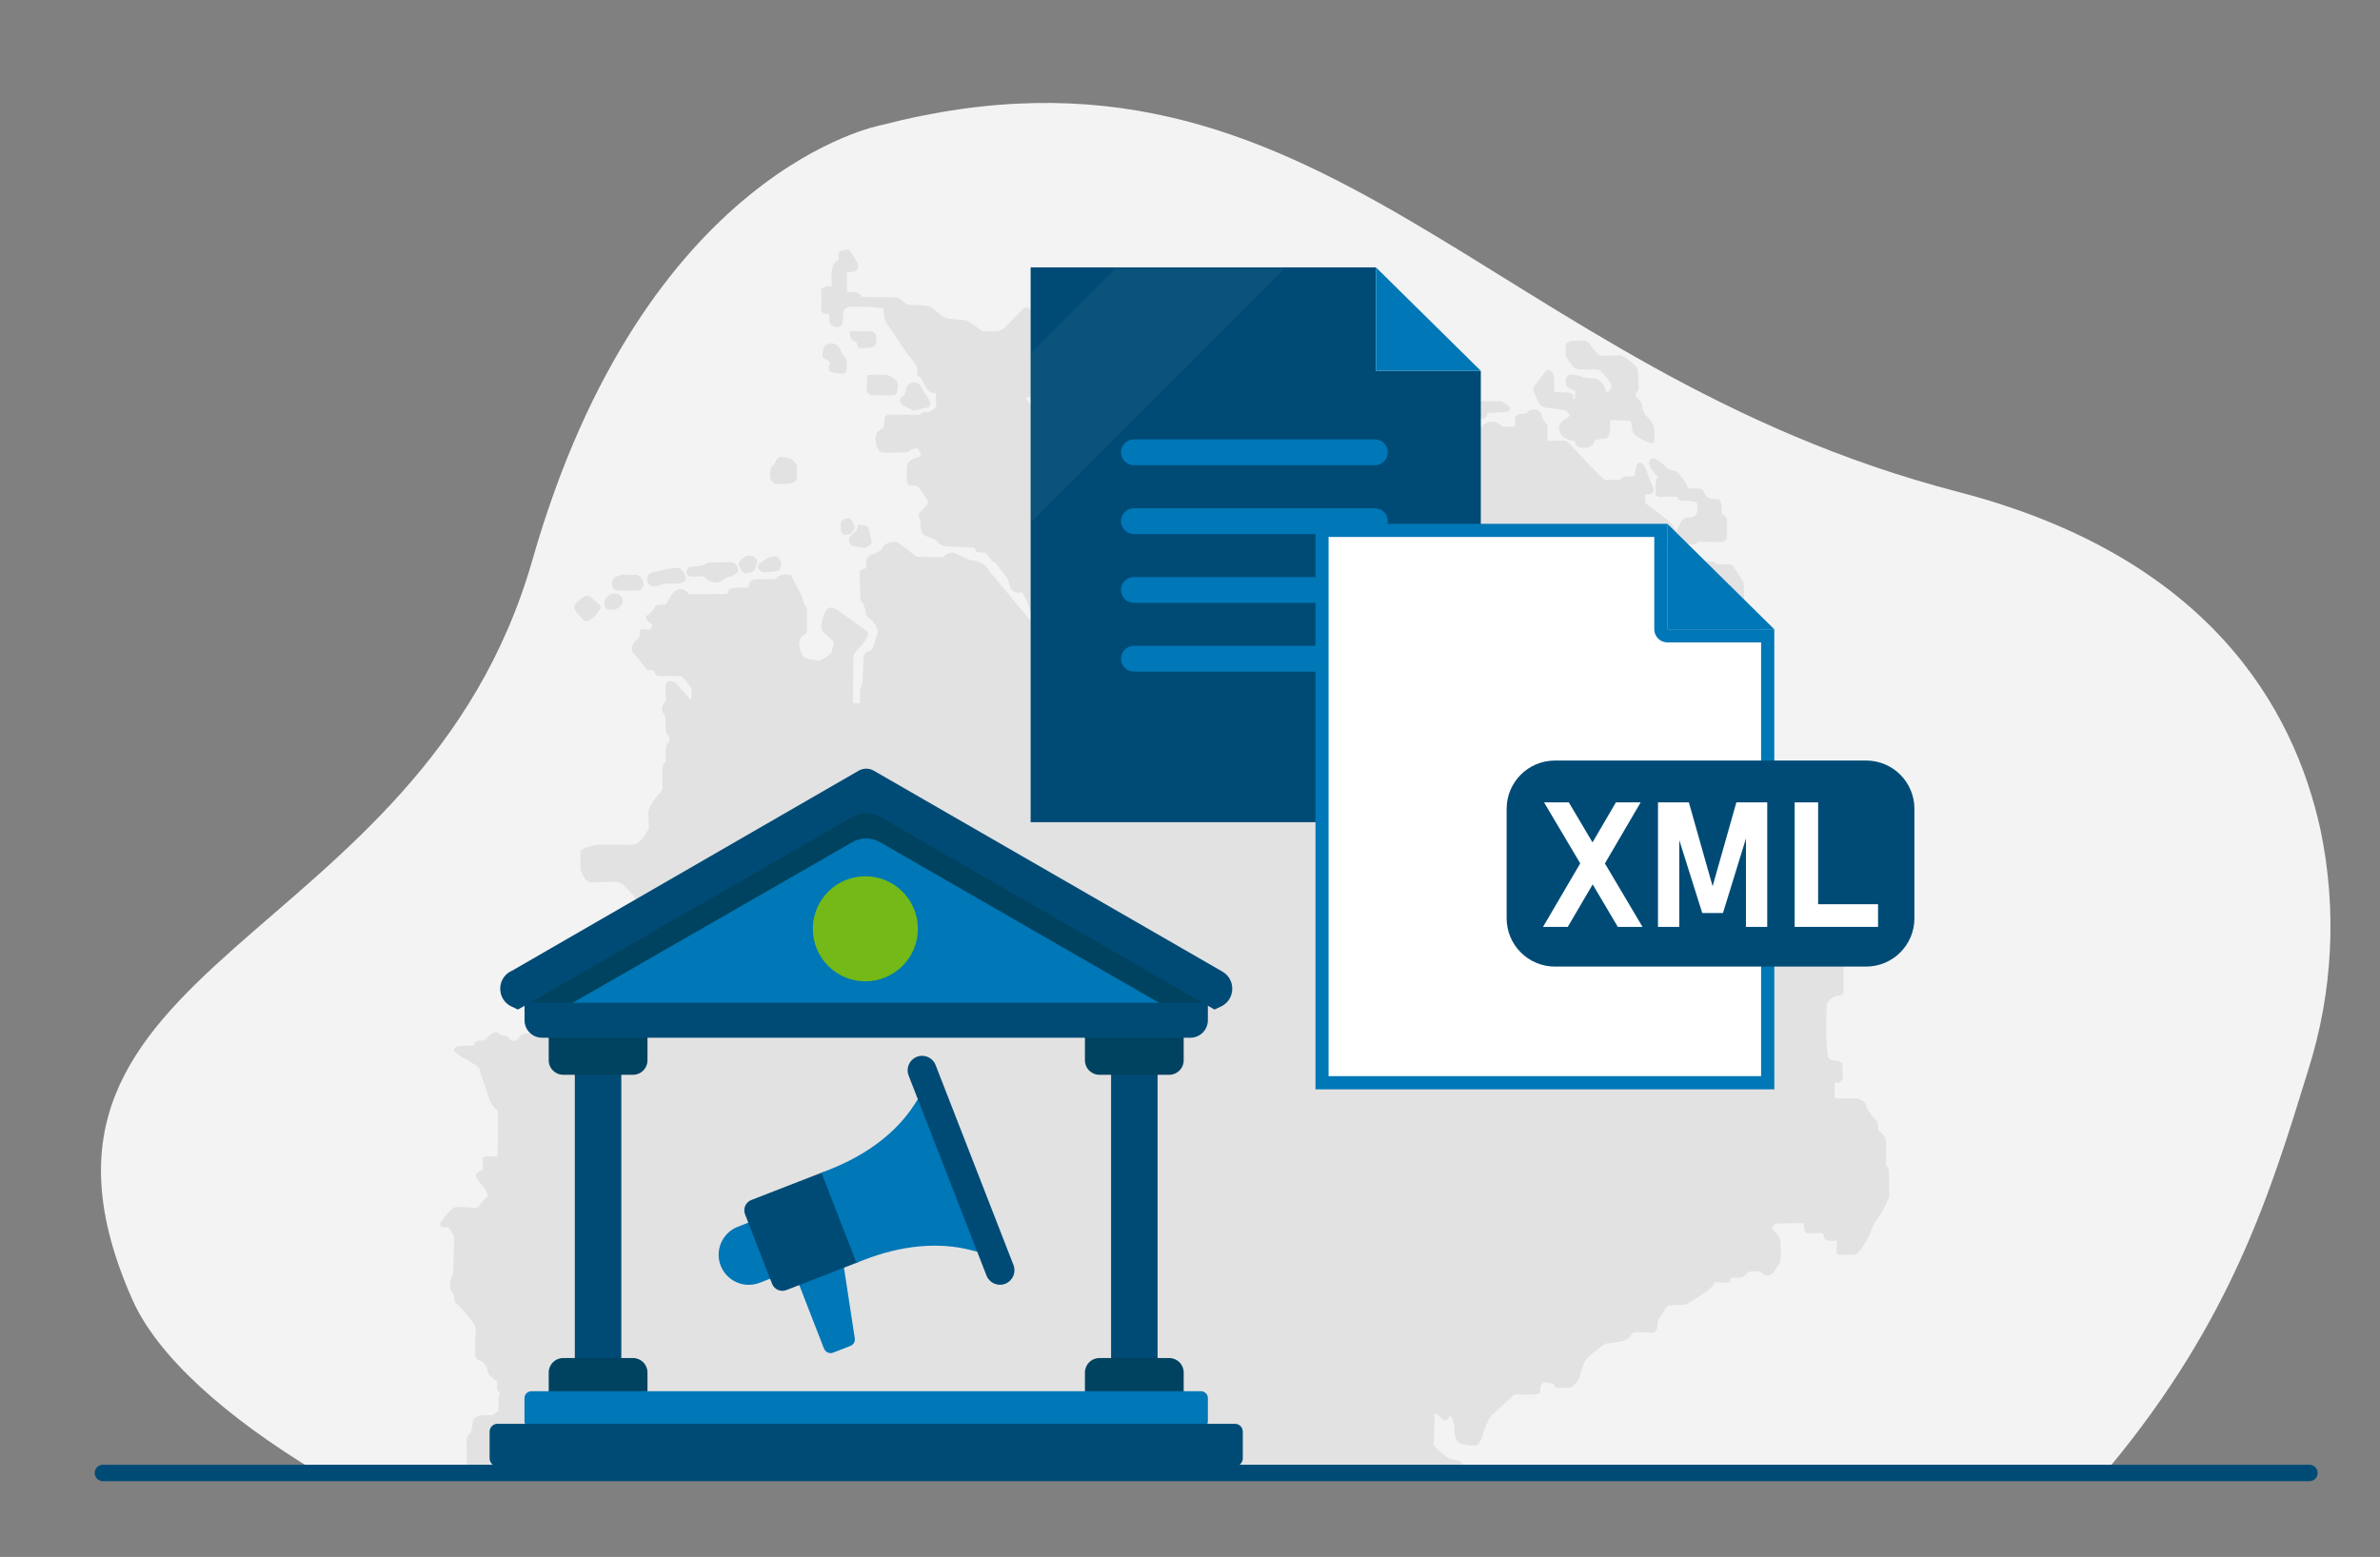 <?xml version="1.0" encoding="UTF-8"?> <svg xmlns="http://www.w3.org/2000/svg" width="434" height="284" viewBox="0 0 434 284" fill="none"><rect x="0" y="0" width="434" height="284" fill="#808080" stroke="none"/><path d="M420.93 195.12C425.4 181.02 426.18 166 423.18 151.51C418.3 128.91 402.55 101.54 357.1 89.73C271.07 67.38 241.2 1.99 160.71 22.82C160.71 22.82 117.53 30.67 97.09 102.13C76.65 173.6 -3.45 174.82 24.13 237.04C28.63 247.21 40.78 258.31 58.2 268.78L384.63 267.69C407.13 240.57 414.15 217.11 420.94 195.11L420.93 195.12Z" fill="#F3F3F3"></path><mask id="mask0_246_12073" style="mask-type:luminance" maskUnits="userSpaceOnUse" x="18" y="18" width="407" height="251"><path d="M420.93 195.12C425.4 181.02 426.18 166 423.18 151.51C418.3 128.91 402.55 101.54 357.1 89.73C271.07 67.38 241.2 1.99 160.71 22.82C160.71 22.82 117.53 30.67 97.09 102.13C76.65 173.6 -3.45 174.82 24.13 237.04C28.63 247.21 40.78 258.31 58.2 268.78L384.63 267.69C407.13 240.57 414.15 217.11 420.94 195.11L420.93 195.12Z" fill="white"></path></mask><g mask="url(#mask0_246_12073)"><path d="M160.1 72.09C160.58 72.1 161.16 72.12 161.68 72.12C163.07 72.12 163.37 72.02 163.52 71.74C163.52 71.72 164.05 69.84 163.41 69.35C162.4 68.57 161.84 68.4 161.78 68.38H161.67C161.37 68.37 161.07 68.36 160.76 68.35C160.45 68.35 160.13 68.33 159.81 68.33C159.29 68.33 158.87 68.35 158.48 68.4L158.11 68.44V68.81C158.14 69.07 158.11 69.4 158.08 69.74C158.01 70.59 157.95 71.38 158.35 71.81C158.54 72.01 158.79 72.1 159.11 72.07C159.22 72.06 159.63 72.07 160.1 72.08V72.09Z" fill="#E2E2E2"></path><path d="M153.36 64.04C153.2 63.67 153.01 63.25 152.64 62.96C152.38 62.76 152.02 62.64 151.63 62.64C150.97 62.64 150.43 62.96 150.23 63.48C150.08 63.87 149.65 65.17 150.45 65.49C151.08 65.74 151.32 65.95 151.3 66.24C151.3 66.37 151.24 66.5 151.2 66.64C151.11 66.91 150.99 67.25 151.19 67.56C151.39 67.88 151.81 67.97 152.15 68.02L152.59 68.08C152.92 68.13 153.2 68.17 153.43 68.17C153.62 68.17 153.9 68.15 154.12 67.96C154.31 67.8 154.4 67.56 154.4 67.23C154.4 67.09 154.4 66.96 154.42 66.83C154.46 66.24 154.51 65.57 153.74 64.76C153.58 64.59 153.46 64.33 153.35 64.06L153.36 64.04Z" fill="#E2E2E2"></path><path d="M158.66 60.42H154.96V60.82C154.96 61.29 155.2 62.19 156.11 62.35C156.22 62.5 156.38 62.94 156.4 63.04C156.4 63.5 156.92 63.5 157.2 63.5C157.48 63.5 157.91 63.48 158.45 63.44C159.07 63.4 159.81 63.16 159.8 62.24L159.4 62.22L159.8 62.15C159.82 61.86 159.87 61.18 159.47 60.75C159.33 60.6 159.07 60.42 158.65 60.42H158.66Z" fill="#E2E2E2"></path><path d="M344.05 212.76C344.05 212.76 343.95 212.61 343.9 212.5V208.11C343.9 207.06 342.61 206.29 342.6 206.29C342.57 206.27 342.54 206.26 342.52 206.25C342.52 206.15 342.51 205.98 342.51 205.71C342.51 204.45 341.87 204.05 341.66 203.93C341.46 203.74 340.45 202.32 340.33 201.71C340.14 200.74 338.81 200.39 338.66 200.35H338.61L338.56 200.34C338.56 200.34 336.99 200.36 335.8 200.36C334.91 200.36 334.67 200.35 334.65 200.36C334.59 200.3 334.53 200.02 334.54 199.78C334.52 199.02 334.51 197.94 334.51 197.51C334.64 197.49 334.88 197.46 335.22 197.46C335.73 197.46 335.99 196.91 336.07 196.39V196.35V196.31C336.07 196.29 335.97 194.82 335.97 194.31C335.97 193.54 334.88 193.44 334.08 193.36C333.94 193.35 333.83 193.34 333.8 193.34C333.71 193.29 333.49 193.01 333.31 192.73L333.02 189.69C333.02 189.64 333.02 184.62 333.09 183.47C333.15 182.51 334.45 181.65 334.94 181.65C335.71 181.65 336 181.41 336.09 181.31L336.19 181.2V176.53C336.19 176.36 336.12 175.79 335.28 175.79C335.19 175.79 335.1 175.79 335.03 175.8H334.98C334.92 175.79 334.79 175.68 334.77 175.68C334.77 175.16 334.2 175.15 333.41 175.14C333.27 175.14 333.08 175.14 332.96 175.13C332.95 175.06 332.94 174.93 332.95 174.66C332.95 174.31 332.38 173.93 332.12 173.8C332.08 173.71 332.03 173.47 332 172.84C332 172.7 332.02 172.66 332.02 172.66C332.03 172.65 332.1 172.63 332.13 172.62C332.25 172.59 333.17 172.1 333.17 171.66V169.64C333.17 169.12 332.61 169.1 331.12 169.06C330.94 169.06 330.8 169.06 330.77 169.06C330.73 169.05 330.5 168.93 329.65 168.07C329.6 168.02 329.55 167.98 329.49 167.93V164.4L329.47 164.27C329.09 163.16 329.01 163.08 328.96 163.02C328.92 162.98 328.86 162.88 328.82 162.81V156.05C328.82 155.97 328.81 155.35 328.44 155.16C328.44 155.16 328.44 155.16 328.44 155.15C328.38 154.76 328.32 154.28 328.32 154.18C328.32 153.88 327.95 153.22 327.62 153.14C327.55 153.12 327.48 153.12 327.37 153.12C327.18 153.12 326.82 153.12 326.48 152.98C326.3 152.91 326.23 152.84 326.2 152.81C326.15 152.09 326.08 150.99 326.08 150.82C326.08 150.48 325.84 150.07 325.8 149.99L325.69 149.8H325.47C324.85 149.78 324.11 149.74 323.88 149.72C323.82 149.56 323.74 149.24 323.72 149.12C323.7 149.04 323.68 148.97 323.67 148.93C323.61 148.72 323.53 148.42 321.07 148.42C320.87 148.42 320.76 148.42 320.69 148.43C320.65 148.4 320.58 148.34 320.56 148.32C320.56 148.32 320.32 147.86 320.22 147.64C320.12 147.41 320.02 147.19 317.42 147.18C317.42 147.14 317.41 147.11 317.4 147.08C317.4 144.5 317.35 144.39 317.32 144.31C317.2 144 316.89 144 316.23 144C315.92 144 315.49 144 315.3 143.95C315.09 143.89 314.97 143.75 314.86 143.62C314.82 143.57 314.77 143.51 314.72 143.47C314.72 143.44 314.72 143.38 314.72 143.32C314.68 142.53 314.62 141.31 314.62 141.17C314.62 140.81 314.26 140.56 313.98 140.35C313.97 140.35 313.95 140.33 313.94 140.32C313.88 139.89 313.91 138.35 313.98 137.93C314.14 137.79 314.32 137.59 314.37 137.52L314.45 137.42V137.29C314.51 136.69 314.59 135.64 314.56 135.47C314.56 135.47 314.56 135.47 314.56 135.46H314.78C315.05 135.46 315.2 135.35 315.29 135.25C315.5 135.02 315.46 134.71 315.43 134.44C315.42 134.35 315.41 134.25 315.41 134.16C315.41 134 315.56 133.7 315.7 133.46H317.35C317.4 133.46 318.62 133.33 319.18 133.23C319.3 133.21 319.47 133.14 319.61 132.94C320.02 132.34 319.93 130.7 319.89 130.24C319.91 130.22 319.94 130.18 319.96 130.16C321.08 129.63 321.29 128.08 321.33 127.71C321.34 127.7 321.35 127.69 321.37 127.67C321.46 127.57 321.61 127.4 321.82 127.11C322.32 126.39 322.04 124.26 321.87 123.95L321.73 123.71H321.62C321.62 123.71 321.57 123.64 321.55 123.6C321.5 123.3 321.35 122.33 321.16 121.9C321.04 121.63 321.11 121.33 321.14 121.29C321.44 121.13 321.53 120.84 321.34 118.47C321.34 118.4 321.33 118.34 321.33 118.29C321.37 118.25 321.43 118.19 321.44 118.18C321.91 117.96 322.16 117.5 322.12 116.9C322.08 116.28 321.7 115.45 321.33 115.34C321.02 115.13 319.35 113.08 318.72 112.3C318.43 111.95 318.23 111.7 318.22 111.7C318.18 111.64 318.11 111.38 318.08 111.22C318.01 106.42 317.97 106.34 317.92 106.23C317.91 106.21 316.1 103.26 315.9 103.1C315.78 103 315.69 102.93 313.08 102.92C312.93 102.79 312.69 102.58 312.57 102.5C312.46 102.43 312.4 102.39 311.29 102.39C310.39 102.39 309.18 102.42 308.71 102.43C308.07 101.66 307.15 100.54 307.07 100.42C306.92 100.21 306.67 100.18 305.95 100.18C305.73 100.18 305.48 100.18 305.24 100.18C305.01 100.18 304.78 100.18 304.59 100.18C304.35 100.18 304.23 100.18 304.17 100.17C304.03 99.99 303.8 99.42 303.79 99.26C303.79 99.22 303.79 99.14 303.79 99.05C303.76 98.53 303.77 98.25 303.79 98.1C303.86 98.12 303.93 98.14 303.97 98.16L304.14 98.49C304.45 99.06 305.32 99.25 305.55 99.28C305.55 99.28 306.11 99.28 306.79 99.28C309.08 99.28 309.38 99.28 309.47 98.99C309.53 98.95 309.62 98.89 309.71 98.84C309.98 98.84 310.72 98.84 311.51 98.84C313.11 98.84 313.63 98.85 313.87 98.86C314.56 98.86 314.84 98.32 314.9 97.96V94.75C314.9 94.39 314.49 93.93 314.01 93.84C313.99 93.43 313.95 92.62 313.92 92.37C313.86 91.76 313.68 91.03 313.17 91.03C312.66 91.03 311.54 90.9 311.33 90.72C311.09 90.52 310.83 90 310.69 89.72C310.63 89.59 310.57 89.49 310.54 89.43C310.42 89.25 310.32 89.09 308.29 89.09C308.11 89.09 307.95 89.09 307.85 89.09C307.79 89 307.69 88.79 307.57 88.41C307.42 87.92 305.87 85.89 305.36 85.85C305.26 85.85 304.76 85.74 304.31 85.63C303.77 85.11 302.34 83.79 301.67 83.64C301.37 83.57 301.1 83.65 300.92 83.86C300.75 84.06 300.67 84.35 300.71 84.68C300.76 85.12 301.04 85.45 301.28 85.73C301.34 85.81 301.41 85.88 301.51 86.02C301.76 86.35 302.01 86.7 302.33 86.99C302.37 87.03 302.39 87.05 302.39 87.05C302.37 87.11 302.23 87.23 302.18 87.26C302.12 87.31 302.07 87.35 302.05 87.38C301.92 87.53 301.91 87.64 301.9 89.12C301.9 89.5 301.9 89.83 301.89 89.93C301.87 90.1 301.92 90.26 302.03 90.39C302.19 90.57 302.46 90.66 302.88 90.66C303.11 90.66 303.34 90.63 303.52 90.61C304.18 90.54 304.99 90.54 305.68 90.6H305.77C305.77 90.6 305.81 90.68 305.83 90.71C305.95 90.93 306.15 91.31 306.55 91.31H306.67C307.06 91.31 308.09 91.38 309.14 91.54C309.21 91.55 309.4 91.58 309.51 91.95C309.72 92.67 309.4 93.8 309.2 93.97C308.79 94.32 307.96 94.41 307.4 94.47C306.81 94.53 306.49 95.23 306.14 95.96C305.97 96.32 305.79 96.72 305.63 96.88C305.61 96.9 305.6 96.91 305.59 96.92C305.57 96.88 305.55 96.82 305.55 96.8C305.55 96.35 304.57 95.25 304.44 95.13C304.3 95.01 303.88 94.68 303.21 94.17C302.6 93.7 301.91 93.18 301.64 92.95C301.21 92.58 300.39 92.05 300.04 91.82C299.98 91.19 299.94 90.5 299.94 90.2C300.07 90.18 300.42 90.2 300.54 90.2C301.15 90.16 301.39 89.89 301.49 89.67C301.71 89.18 301.34 88.6 301.19 88.4L300.18 85.72C299.67 84.5 299.34 84.43 299.21 84.41H299.1C298.52 84.4 298.26 85.25 298.26 85.58C298.26 85.7 298.18 86.29 298.09 86.89C297.53 86.9 296.46 86.93 296.31 86.93C296.22 86.93 295.96 86.93 295.47 87.49C295.11 87.5 294.26 87.54 293.54 87.54C292.82 87.54 292.63 87.51 292.63 87.51C292.17 87.26 288.85 83.8 285.94 80.65C285.65 80.21 284.62 80.36 283.53 80.4C282.98 80.42 282.4 80.44 282.21 80.43C282.16 80.1 282.18 79.3 282.19 78.84C282.22 77.82 282.21 77.6 282.08 77.42C282.06 77.39 282.02 77.34 281.97 77.29C281.74 77.01 281.25 76.43 281.1 75.73C281.02 75.34 280.72 74.69 279.72 74.69C279.51 74.69 279.32 74.72 279.13 74.75C278.74 74.81 278.51 75.16 278.4 75.44C276.73 75.44 276.53 75.77 276.43 75.93C276.26 76.2 276.28 76.61 276.3 77.09C276.31 77.3 276.33 77.64 276.31 77.79C276.12 77.81 275.73 77.84 275.13 77.84C274.53 77.84 274.06 77.81 273.86 77.79C273.58 77.36 273.01 76.92 271.83 76.92C271.75 76.92 271.67 76.92 271.59 76.92C271.11 76.94 270.59 77.43 270 78.02C269.93 78.09 269.87 78.15 269.82 78.2C269.76 78.2 269.69 78.2 269.61 78.19C269.37 78.18 269.04 78.16 268.75 78.16C268.16 78.16 267.87 78.22 267.7 78.39L267.62 78.48C266.3 79.82 265.9 79.97 265.81 79.98C265.59 79.98 265.08 79.25 264.98 79.01C264.98 78.92 265.08 78.56 265.28 78.15C265.4 77.89 265.37 77.57 265.17 77.27C265.17 77.27 264.82 76.73 264.46 76.73C264.12 76.73 263.18 77.45 263.02 78.54C262.91 79.23 263.65 80.28 264.77 81.8C265.16 82.33 265.69 83.05 265.74 83.19C265.69 83.32 265.14 83.54 264.65 83.54C264.58 83.54 264.53 83.54 264.53 83.54C264.39 83.43 264.15 82.87 263.98 82.5C263.77 82.03 263.54 81.5 263.26 81.08C263.15 80.92 262.83 80.43 262.33 80.43C262.01 80.43 261.77 80.63 261.6 80.77C261.55 80.81 261.48 80.87 261.45 80.89C261.16 81.01 259.83 82.48 257.5 85.25L257.41 85.35V85.49C257.41 85.61 257.31 88.02 257.28 88.82C257.06 88.84 256.51 88.8 256.21 88.77C256.13 88.77 256.07 88.76 256.02 88.75C255.77 88.59 254.95 87.83 254.28 87.18L254.19 87.09L254.07 87.07C254.07 87.07 253.25 86.94 252.9 86.97C252.57 87 251.09 87.61 250.18 87.99C249.88 87.99 248.85 87.97 247.95 87.97C246.23 87.97 246.22 87.97 246.1 88.16C246.05 88.22 245.78 88.46 245.51 88.69H243.06C242.63 88.69 242.48 89.01 242.37 89.24C242.3 89.39 242.21 89.58 242.03 89.84C241.67 90.35 241.58 90.35 241.48 90.35H241.26C240.96 90.35 240.46 90.42 239.98 90.49C239.74 90.53 239.52 90.56 239.37 90.57C238.62 90.65 238.56 91.74 238.56 92.15C238.52 92.38 238.57 92.61 238.72 92.8C239.1 93.29 240.01 93.42 240.44 93.42C240.51 93.42 240.58 93.42 240.63 93.41C241.08 93.36 241.4 93.03 241.72 92.71C241.82 92.61 241.92 92.51 241.99 92.43C242.12 92.44 242.44 92.8 242.49 93.01C242.48 93.25 241.8 93.98 241.5 94.09C241.04 94.25 240.12 94.86 240.01 94.93L239.83 95.05V96.76C239.78 96.85 239.67 96.97 239.63 96.99C238.82 96.99 238.76 97.81 238.73 98.16C238.73 98.29 238.69 98.32 238.69 98.33C238.65 98.36 238.45 98.37 238.33 98.38C238.25 98.38 238.16 98.38 238.07 98.4C237.72 98.43 237.47 98.28 237.46 98.22C237.43 97.8 237.05 97.53 235.25 97.52C234.83 97.11 233.41 95.73 233.1 95.41C232.69 95 231.51 94.4 231.37 94.34L225.27 94.17L225.19 94.2C224.7 94.4 223.83 94.73 223.55 94.78C222.86 94.9 222.92 95.87 222.98 96.73C222.98 96.88 223 97.02 223 97.12C223 97.88 224.02 97.93 224.59 97.95C224.6 98.17 224.59 98.54 224.58 98.91L224 98.93C223.28 98.95 223.1 98.99 222.82 99.42C222.75 99.52 222.66 99.67 222.48 99.86C222.18 100.2 221.71 100.07 221.47 99.92C221.51 99.8 221.57 99.63 221.64 99.48C221.83 99.01 222.08 98.36 222.25 97.54C222.57 96.01 221.62 95.54 220.79 95.13C220.58 95.03 220.36 94.92 220.15 94.79C219.45 94.37 219.08 94.09 218.92 93.96C218.73 92.23 219.52 91.32 219.83 90.97L219.87 90.92C220.17 90.69 222.6 90.06 224.21 90.06C226.08 90.06 227.05 88.64 227.09 88.58L227.14 88.47C227.35 87.73 228.05 87.46 228.61 87.24C229.06 87.07 229.48 86.91 229.53 86.47C229.53 86.4 229.55 86.32 229.57 86.22C229.68 85.59 229.9 84.27 228.89 83.45C228.22 82.9 229.27 81.14 229.78 80.29L229.86 80.16C230.49 79.1 229.95 78.23 229.57 77.92L229.47 77.84H229.34C229.17 77.82 225.23 77.61 224.8 77.61C224.37 77.61 222.22 78.32 221.32 78.63L221.2 78.7C220.61 79.18 218.4 80.03 217.55 80.03C216.7 80.03 216.41 79.87 216.04 79.48L215.74 79.15C215.04 78.39 214.47 77.8 214.11 77.62C213.71 77.42 212.35 77.26 211.78 77.19C211.2 76.68 209.3 75.03 208.49 74.88C208.05 74.8 207.44 74.74 206.97 74.74C206.34 74.74 206.04 74.82 205.88 75.04L205.76 75.28L205.82 75.47C205.86 75.61 205.88 76.25 205.87 76.8C205.76 76.92 205.48 77.2 204.89 77.51C204.26 77.84 204.16 78.26 204.08 78.57C204.01 78.83 203.97 79 203.6 79.22C203.46 79.3 203.34 79.34 203.24 79.34C202.95 79.34 202.73 78.84 202.53 78.41L202.43 78.2C202.28 77.88 202.96 77.17 203.36 76.75C203.56 76.54 203.75 76.34 203.88 76.17C204.13 75.84 204.23 75.32 204.14 74.75C204.04 74.11 203.74 73.55 203.33 73.27C202.75 72.86 202.22 72.76 201.54 72.95L201.45 72.97C201.05 73.07 200.56 73.2 200.23 73.52C200.14 73.6 200.06 73.68 199.98 73.75C199.73 73.97 199.48 74.2 199.27 74.59C199.01 75.07 198.7 75.32 198.27 75.65L198.02 75.85C197.51 76.27 196.87 75.91 196.23 75.53L196.06 75.43C195.83 75.3 195.71 75.14 195.73 75C195.75 74.9 195.83 74.82 195.95 74.79C196.13 74.75 196.34 74.74 196.56 74.73C196.95 74.71 197.34 74.7 197.68 74.49C197.8 74.42 200.37 72.37 200.37 71.74C200.37 71.58 200.37 71.41 200.35 71.25V71.01C200.32 70.52 200.29 70.03 200.27 69.54C200.25 69.09 200.22 68.63 200.2 68.18C200.2 67.95 200.18 67.72 200.16 67.49C200.14 67.24 200.13 66.98 200.12 66.73C200.12 66.68 200.12 66.59 200.12 66.5C200.15 65.86 200.15 65.35 199.82 65.11C199.35 64.76 198.61 65 198.35 65.55C198.26 65.74 198.19 65.94 198.13 66.14C198.08 66.28 198.04 66.42 197.97 66.58C197.73 67.14 197.48 67.71 197.2 68.25C196.88 68.86 195.94 69.22 195.33 69.45C195.13 69.53 194.96 69.59 194.84 69.65L194.63 69.75C193.69 70.19 193.07 70.52 193 71C192.94 71.3 191.97 73.62 189.86 73.94C189.54 73.99 189.26 74.01 189.01 74.01C188.09 74.01 187.86 73.7 187.59 73.34C187.48 73.2 187.37 73.06 187.24 72.94C187.11 72.82 187.14 72.73 187.15 72.69C187.21 72.54 187.44 72.38 187.77 72.38C187.97 72.38 188.21 72.39 188.46 72.41C188.74 72.43 189.02 72.44 189.27 72.44C189.83 72.44 190.14 72.36 190.32 72.15C190.43 72.03 190.49 71.86 190.47 71.69C190.47 71.61 190.69 71.36 190.83 71.2C191.12 70.87 191.51 70.42 191.79 69.78C192.09 69.09 192.55 69.01 193.35 68.93C193.53 68.91 193.71 68.89 193.89 68.86C194.93 68.69 195.51 68.08 195.57 67.09C195.61 66.54 197.01 65.03 197.44 64.96C198.05 64.86 198.3 64.04 198.61 63C198.77 62.48 198.93 61.93 199.13 61.56C199.34 61.15 199.37 60.8 199.2 60.53C199.08 60.34 198.83 60.11 198.25 60.11C198.12 60.11 198.02 60.12 198 60.13C196.97 60.13 195.83 60.12 195.51 60.1C195.48 60.08 195.46 60.05 195.43 60.01C195.21 59.79 194.91 59.48 194.52 59.48C194.2 59.48 193.81 59.48 191.4 58.99C189.25 58.55 188.36 57.18 187.93 56.53L187.85 56.41C187.7 56.18 187.47 56.05 187.22 56.05C186.66 56.05 186.17 56.7 186.08 56.85C186.08 56.85 183.18 59.8 183 59.99C182.88 60.08 182.3 60.29 181.81 60.43H179.18C178.89 60.25 178.38 59.88 177.89 59.53C177.09 58.96 176.59 58.61 176.38 58.51C176.13 58.4 175.57 58.36 174.59 58.28C174.01 58.24 173.42 58.19 172.98 58.13C172.05 58 170.76 56.81 170.15 56.23C169.67 55.79 168.54 55.71 166.86 55.64C166.3 55.62 165.55 55.59 165.34 55.52C164.97 55.13 163.93 54.39 163.81 54.3L163.71 54.23H163.58C160.85 54.23 157.8 54.19 157.12 54.12L156.86 53.75C156.69 53.51 156.33 53.24 154.98 53.24C154.79 53.24 154.62 53.24 154.47 53.25V49.66C154.74 49.65 155.11 49.63 155.38 49.63C156.13 49.63 156.53 48.88 156.53 48.48C156.53 48.06 155.12 45.92 155.11 45.9C154.82 45.49 154.35 45.5 153.79 45.66C153.7 45.69 153.6 45.72 153.49 45.74C152.67 45.94 152.89 46.8 152.96 47.09C152.98 47.15 152.99 47.21 153 47.18C152.98 47.27 152.8 47.58 152.44 47.78C151.87 48.1 151.69 49.29 151.63 49.84L151.67 52.2L151.35 52.18C150.43 52.12 149.92 52.65 149.86 52.71L149.75 52.83V53C149.8 54.01 149.85 55.74 149.78 56.11C149.65 56.82 150.05 57.14 150.28 57.21L150.35 57.23H150.59C150.96 57.23 151.14 57.28 151.21 57.31C151.14 58.34 151.26 58.93 151.58 59.27C151.91 59.63 152.38 59.63 152.72 59.63C153.66 59.63 153.68 58.86 153.71 58.05C153.71 57.75 153.73 57.39 153.77 56.97C153.85 56.06 154.92 55.92 155.55 55.92C155.71 55.92 155.82 55.93 155.87 55.93C158 55.93 160.49 56.07 161.08 56.29C161.12 56.84 161.25 58.37 161.7 58.97C162.14 59.55 165.4 64.5 165.47 64.6C166.34 65.53 167.26 66.79 167.26 67.18C167.26 67.34 167.26 67.48 167.25 67.6C167.23 68.08 167.21 68.46 167.78 68.86C167.9 68.95 168.2 69.47 168.39 69.82C168.91 70.75 169.4 71.63 170.06 71.63C170.44 71.63 170.6 71.77 170.61 71.74C170.61 71.77 170.61 71.86 170.63 71.99C170.76 73.61 170.71 74.1 170.67 74.25C170.6 74.31 170.5 74.39 170.4 74.48C170.12 74.73 169.6 75.18 169.29 75.18C168.24 75 167.9 75.43 167.81 75.67L161.9 75.62L161.82 75.65C161.76 75.68 161.23 75.93 161.23 76.82C161.23 77.51 161.12 77.96 161.07 78.03L160.99 78.08C160.62 78.27 159.5 78.86 159.68 80.33C159.84 81.65 160.19 82.35 160.77 82.53C160.85 82.56 160.98 82.58 161.63 82.58C162.9 82.58 165.37 82.48 165.39 82.48L165.59 82.46L165.7 82.31C165.7 82.31 165.8 82.18 166.02 82.07C166.22 81.97 166.81 81.78 167.18 81.78C167.26 81.78 167.3 81.78 167.3 81.78C167.73 82.32 167.97 82.86 167.89 83.1C167.88 83.13 167.85 83.23 167.62 83.3C166.39 83.67 165.68 84.01 165.45 84.8C165.27 85.4 165.35 87.54 165.37 87.96L165.4 88.1C165.43 88.18 165.64 88.57 166.33 88.57C166.42 88.57 166.51 88.57 166.61 88.56C166.94 88.54 167.23 88.52 167.43 88.83C167.51 88.95 167.65 89.13 167.83 89.35C168.27 89.9 169.61 91.56 169.15 91.98C168.57 92.51 168.14 93.02 167.88 93.33C167.8 93.43 167.73 93.51 167.69 93.56L167.58 93.6L167.51 93.77C167.43 93.97 167.51 94.14 167.6 94.34C167.68 94.5 167.79 94.74 167.79 94.92C167.79 95.15 167.81 97.19 168.51 97.63C168.69 97.74 168.96 97.84 169.31 97.96C169.8 98.13 170.71 98.45 170.86 98.74C171.31 99.59 172.68 99.69 173.25 99.69C173.65 99.69 176.2 99.83 177.64 99.91C177.76 100.07 177.86 100.23 177.88 100.25C177.88 100.72 178.36 100.74 178.92 100.77C179.18 100.78 179.71 100.81 179.82 100.88C180.06 101.15 180.5 101.76 180.7 102.05L180.79 102.18C180.92 102.36 181.1 102.44 181.25 102.51C181.41 102.58 181.55 102.64 181.68 102.84C181.99 103.31 183.49 105.2 183.78 105.57C183.96 106.19 184.16 106.91 184.18 107.01C184.18 107.47 185 108.06 185.44 108.11H185.53C185.66 108.11 185.79 108.09 185.92 108.06C186.15 108.01 186.34 107.99 186.42 108.1C186.73 108.57 187.51 110.26 187.77 111.1C188 111.86 188.48 113.14 189.07 113.21C189.26 113.23 190.16 113.21 190.73 113.19C190.76 113.34 190.79 113.55 190.79 113.73C190.79 113.74 190.79 113.75 190.79 113.77C190.79 113.81 190.79 113.85 190.79 113.89C190.79 113.97 190.77 114.05 190.75 114.13C190.67 114.19 190.44 114.28 189.92 114.3C189.69 114.3 189.51 114.31 189.36 114.31C189.09 114.31 188.95 114.3 188.96 114.31C188.95 114.31 188.79 114.28 188.62 114.07C188.34 113.74 181.04 104.93 180.44 104.2C180.28 103.84 179.46 102.29 176.96 102.19C176.05 101.8 174.64 101.18 174.34 100.98C174.17 100.87 173.96 100.81 173.72 100.81C173.12 100.81 172.39 101.16 172.1 101.47C171.99 101.59 171.91 101.63 171.93 101.64L167.17 101.57C165.67 100.37 163.85 98.96 163.48 98.86C162.9 98.7 161.31 98.97 160.86 99.99C160.6 100.59 159.46 101.05 159.23 101.07C158.97 101.07 158.66 101.23 158.41 101.49C158.07 101.85 157.9 102.35 157.93 102.89L157.97 103.68C157.97 103.68 157.96 103.69 157.95 103.69C156.91 103.71 156.75 104.18 156.75 104.46C156.75 104.84 156.89 109.09 156.9 109.27V109.37L156.96 109.46C156.99 109.51 157.23 109.92 157.42 110.14C157.54 110.31 157.8 111.15 157.81 111.39C157.77 111.53 157.8 111.71 157.89 111.92C158.02 112.22 158.38 112.83 158.87 113.02C159.21 113.21 160.15 114.88 160.07 115.24C159.97 115.42 159.9 115.73 159.77 116.26C159.63 116.85 159.19 118.64 158.79 118.68C158.29 118.73 157.46 119 157.46 120.2C157.46 120.43 157.32 123.36 157.26 124.54C157.13 124.91 156.86 125.67 156.83 125.9C156.81 126.11 156.8 127.74 156.81 128.26C156.78 128.26 156.74 128.26 156.71 128.25H156.67L155.71 128.26C155.63 128.17 155.55 128.08 155.52 128.02C155.52 127.38 155.6 122.36 155.64 119.57C155.86 119.17 156.13 118.72 156.22 118.64C156.7 118.28 158.18 116.57 158.31 115.78C158.37 115.41 158.2 115.21 158.09 115.12C157.57 114.72 153.12 111.57 152.98 111.48C152.91 111.41 152.27 110.82 151.58 110.82C151.31 110.82 150.81 110.92 150.5 111.57C150.09 112.42 149.97 113.06 149.9 113.44C149.88 113.55 149.85 113.68 149.84 113.71C149.59 114.13 149.81 114.93 150.16 115.31C150.23 115.39 150.41 115.55 150.64 115.77C150.99 116.09 151.86 116.9 152.09 117.23C152.05 117.36 152.01 117.53 151.95 117.79C151.87 118.15 151.62 119.23 151.38 119.33L151.28 119.35L151.2 119.41C150.67 119.86 149.73 120.49 149.23 120.49C149.12 120.47 148.97 120.45 148.81 120.43C148.06 120.34 146.5 120.14 146.3 119.49L146.26 119.39C146.21 119.31 145.05 117.45 146.29 115.98C147.14 115.57 147.14 115.29 147.14 115.15C147.14 114.98 147.19 111.58 147.19 111.56C147.19 111.43 147.14 110.79 146.8 110.44C146.64 110.28 146.37 109.51 146.37 109.27C146.37 109.16 146.37 108.84 144.32 105.1L144.24 104.95L144.07 104.91C144.07 104.91 143.62 104.8 143.12 104.8C142.43 104.8 141.93 105 141.65 105.39L141.47 105.65L137.7 105.67H137.62C137.45 105.72 136.63 105.93 136.63 106.57C136.63 106.74 136.55 107.03 136.48 107.19C136.29 107.19 136 107.19 135.65 107.19C133.19 107.19 132.93 107.34 132.85 107.73C132.82 107.9 132.67 108.23 132.57 108.35C131.78 108.35 126.77 108.37 125.66 108.37C125.42 108.04 124.88 107.44 124.13 107.44C123.57 107.44 123.03 107.76 122.51 108.43L121.37 110.31C121.18 110.29 120.91 110.27 120.64 110.27C120.31 110.27 119.44 110.27 119.31 110.88C119.25 111.15 118.33 112.05 118.13 112.18L117.78 112.36L117.83 112.7C117.87 112.96 118.26 113.57 118.66 113.67C118.76 113.76 118.92 114 118.97 114.15C118.93 114.2 118.89 114.27 118.84 114.34C118.74 114.49 118.49 114.84 118.45 114.89C118.38 114.89 118.25 114.87 118.1 114.85C117.86 114.81 117.58 114.77 117.35 114.77C116.8 114.77 116.66 115.05 116.63 115.22C116.61 115.33 116.62 115.46 116.63 115.6C116.66 116.01 116.65 116.31 116.38 116.47C115.75 116.82 115.28 117.61 115.2 118.16C115.14 118.57 115.27 118.81 115.39 118.94C115.48 119.04 115.73 119.35 116.04 119.74C117.93 122.11 118.12 122.24 118.39 122.26C118.43 122.26 118.48 122.26 118.54 122.26H118.86C119.08 122.26 119.2 122.27 119.26 122.29C119.33 122.8 119.66 123.33 120.07 123.33H120.24C120.59 123.33 121.43 123.31 122.27 123.31C123.71 123.31 124.17 123.34 124.32 123.36C124.69 123.72 126 125.32 126.1 125.64C126.14 125.87 126.1 126.76 126.04 127.43C125.96 127.47 125.89 127.51 125.86 127.53C125.69 127.38 124.12 125.61 123.17 124.54L123.1 124.46L123.01 124.43C123.01 124.43 122.53 124.26 122.15 124.26C121.62 124.26 121.46 124.57 121.41 124.71C121.28 125.09 121.37 126.88 121.43 127.78C121.21 128.05 120.92 128.43 120.85 128.6C120.74 128.86 120.54 130.02 121.2 130.34C121.23 130.38 121.4 130.64 121.39 132.06V132.3C121.36 133.22 121.37 133.68 121.65 133.88C121.75 133.96 122.11 134.39 122.13 134.82C122.13 135.04 122.06 135.22 121.93 135.35C121.83 135.42 121.35 135.81 121.38 137.14C121.4 137.99 121.42 138.62 121.42 138.92C121.35 138.99 121.25 139.08 121.17 139.15C120.8 139.47 120.72 140.61 120.76 141.16C120.8 141.73 120.81 143.47 120.81 143.89C120.67 144.17 120.5 144.49 120.44 144.56C119.72 145.08 118.23 147.27 118.23 148.14C118.23 149.01 118.3 150.64 118.33 151.08C118.02 151.69 117.53 152.56 117.33 152.76C117.28 152.81 117.21 152.88 117.14 152.96C116.76 153.38 116.11 154.08 115.4 154.09H115.17C114.85 154.09 114.35 154.09 113.77 154.08C112.95 154.07 111.96 154.05 111.05 154.05C108.97 154.05 108.42 154.13 108.21 154.24C105.94 154.69 105.88 155.26 105.86 155.45C105.81 155.94 105.86 158.3 105.86 158.57L105.89 158.71C105.89 158.71 106.2 159.52 106.44 159.94C106.81 160.6 107.29 160.94 107.84 160.94C108.29 160.94 111.82 160.85 112.3 160.84C112.8 160.95 113.41 161.16 113.55 161.3L113.68 161.43C115.62 163.32 116.11 164.2 116.19 164.61C116.36 165.57 116.32 168.27 116.31 168.86C116.09 169.19 115.82 169.55 115.74 169.62C114.33 170.42 113.57 171.13 113.46 171.74C113.44 171.84 113.43 171.92 113.41 171.98H113.16C110.54 171.98 110.41 172.09 110.36 172.47C110.34 172.65 110.41 174.44 110.48 175.86C110.4 176.62 110.25 177.42 110.19 177.53C109.78 177.82 109.44 178.92 109.48 179.25C109.53 179.69 109.68 183.66 109.5 184.35C108.95 184.71 106.64 185.98 105.92 186C104.95 186.03 102.91 186.44 102.65 186.51C102.45 186.57 102.25 186.76 101.72 187.3C101.38 187.65 100.66 188.38 100.45 188.44C100.34 188.45 100.03 188.44 99.64 188.43C99.18 188.42 98.58 188.4 97.98 188.4C95.53 188.4 94.9 188.71 94.72 189.17C94.57 189.54 94.01 189.88 93.54 189.88C93.42 189.88 93.26 189.86 93.18 189.75C92.66 189.1 92.24 188.85 91.67 188.85C91.46 188.85 91.09 188.6 90.88 188.47L90.76 188.39C90.66 188.33 90.55 188.3 90.42 188.3C89.88 188.3 89.04 188.92 88.81 189.38C88.72 189.56 88.17 189.81 87.94 189.81C87.86 189.8 87.75 189.78 87.63 189.78C86.94 189.78 86.5 190.09 86.5 190.57C86.5 190.64 86.5 190.68 86.5 190.7C86.21 190.7 84.16 190.78 84.14 190.78C82.98 190.87 82.85 191.23 82.81 191.35C82.78 191.45 82.73 191.71 83 191.95C83.29 192.2 84.78 193.24 85.11 193.24C85.18 193.27 85.41 193.43 85.62 193.57C85.85 193.73 86.14 193.93 86.48 194.15C87.24 194.63 87.45 194.75 87.59 195.53C87.69 196.09 88.01 196.91 88.29 197.62C88.46 198.06 88.67 198.6 88.69 198.75C88.73 199.14 89.41 201.43 90.05 201.9C90.43 202.18 90.76 202.7 90.79 202.75V202.88C90.84 207.8 90.77 210.23 90.69 210.98C90.67 210.98 90.65 210.98 90.62 210.98C90.24 210.96 89.69 210.93 89.22 210.93C88.52 210.93 88.25 210.99 88.09 211.18L87.96 211.36L87.99 211.54C88.05 211.85 88.12 212.94 88.06 213.34C87.67 213.45 87.09 213.76 86.88 214.13C86.77 214.33 86.76 214.54 86.85 214.72C87.04 215.11 88.03 216.46 88.42 216.79C88.64 216.99 88.99 218.05 88.91 218.35C88.54 218.49 88.18 218.94 87.75 219.44C87.49 219.76 87.05 220.28 86.91 220.33C86.78 220.33 86.48 220.31 86.1 220.28C85.42 220.23 84.48 220.16 83.77 220.16C82.97 220.16 82.63 220.24 82.46 220.46C82.4 220.53 82.25 220.7 82.05 220.91C80.52 222.54 80.15 223.07 80.27 223.48C80.32 223.65 80.46 223.77 80.63 223.82C80.83 223.87 81.04 223.87 81.22 223.87H81.54C81.72 223.87 81.81 223.87 81.85 223.89C81.91 224.01 82.02 224.2 82.15 224.42C82.35 224.75 82.82 225.52 82.82 225.76C82.82 226.22 82.67 231.48 82.65 232.17C82.1 233.48 82.1 233.69 82.1 233.76V233.85C82.07 234.94 82.15 235.65 82.56 235.82C82.71 235.99 82.86 236.91 82.87 237.21C82.87 237.56 83.05 237.75 83.68 238.21C84.28 238.65 86.41 241.4 86.57 241.75C86.71 242.07 86.78 242.99 86.76 243.16C86.76 243.2 86.32 247.58 86.97 247.93C87 247.94 87.06 247.97 87.14 248C87.3 248.06 87.61 248.18 87.93 248.35C88.19 248.62 88.48 248.94 88.79 249.27C88.81 249.4 88.83 249.53 88.85 249.63C88.94 250.23 88.99 250.55 89.16 250.74C89.79 251.43 90.26 251.7 90.51 251.84C90.56 251.87 90.6 251.89 90.59 251.88C90.66 251.98 90.66 252.26 90.67 252.44V252.54C90.67 252.61 90.67 252.69 90.66 252.76C90.64 253 90.6 253.3 90.78 253.6C90.86 253.74 90.97 253.84 91.07 253.93C91.11 253.97 91.17 254.02 91.2 254.06C91.19 254.08 91.17 254.11 91.16 254.14C91.11 254.23 91.05 254.34 91 254.47C90.92 254.66 90.91 255.05 90.9 256.04C90.9 256.49 90.9 257.14 90.86 257.41C90.8 257.45 90.73 257.5 90.64 257.56C90.43 257.7 89.82 258.13 89.6 258.18C89.49 258.15 89.31 258.12 88.94 258.12C88.37 258.12 87.66 258.18 87.59 258.19C87.04 258.3 86.11 258.73 86.17 259.57C86.21 260.19 85.86 261.34 85.71 261.49C85.15 261.69 85.07 262.5 85.07 263.34C85.07 263.84 85.17 269.17 85.18 269.47C85.32 270.13 85.61 271.29 85.95 271.61C85.99 271.65 89.96 275.19 90.86 275.38C91.29 275.47 91.75 275.52 92.2 275.52H92.3C92.79 275.7 94.3 276.6 94.24 277.12V277.21C94.15 277.79 93.98 279.15 93.64 279.23C92.96 279.39 91.26 280.6 90.96 281.12C90.88 281.27 90.76 281.52 90.64 281.77C90.52 282.02 90.33 282.43 90.25 282.56C90.1 282.66 89.74 282.95 88.73 283.9C88.58 284.07 88.11 284.67 88.11 285.13C88.11 285.42 88.06 286.69 88.05 287.1C87.89 287.3 87.72 287.51 87.69 287.54C87.47 287.69 87.39 288.11 87.46 288.8C87.49 289.11 87.56 289.4 87.88 289.53C89.59 290.22 89.58 290.11 89.91 290.1C90 290.1 90.11 290.09 90.22 290.09C90.51 290.09 90.69 290.14 90.77 290.23C91.1 290.63 93.73 293.55 93.82 293.64C95.27 295.67 95.43 295.77 95.48 295.8C95.53 295.84 95.64 295.96 95.78 296.1C96.63 296.98 97.12 297.39 97.46 297.38C97.49 297.41 97.51 297.51 97.5 297.57C97.21 297.85 96.67 298.62 96.67 298.96C96.67 299.17 96.82 301.72 96.84 302.02L96.86 302.11C96.95 302.42 97.15 302.96 97.48 303.14C97.63 303.24 98.07 303.79 98.11 303.89C98.11 304.25 98.6 305.1 99.04 305.26C99.13 305.29 99.23 305.31 99.36 305.31C99.66 305.31 100.48 305.16 100.69 304.88C100.79 304.77 101.65 304.04 102.44 303.39C102.68 303.27 102.95 303.16 103.02 303.15C103.19 303.15 105.23 303.18 105.73 303.18C105.9 303.29 106.08 303.42 106.13 303.47C106.16 303.5 106.26 303.59 106.4 303.71C107.26 304.47 107.73 304.93 107.79 305.01C107.9 305.41 108.4 305.49 109.28 305.49C109.45 305.49 109.61 305.49 109.72 305.49H109.87C110.06 305.49 110.45 305.6 110.62 305.77C110.69 305.84 110.86 306.17 110.97 306.38C111.3 307.02 111.49 307.41 111.82 307.41C111.92 307.44 112.26 307.68 112.54 307.92L112.65 308.02H115.38C115.78 308 116.55 307.75 116.63 306.89C116.65 306.67 116.66 306.42 116.67 306.17C116.68 305.94 116.69 305.61 116.72 305.41C117.57 305.4 120.14 305.35 120.14 305.35H120.36L120.47 305.16C120.54 305.04 120.66 304.9 120.7 304.84C120.93 305.03 121.41 305.6 121.56 305.84C121.7 306.05 123.79 308.4 124.45 309.14C124.73 309.4 125.26 309.85 125.66 309.85H126.12C127.56 309.85 128.01 309.92 128.13 309.95C128.61 310.51 130.48 311.95 130.75 312.05C130.83 312.08 130.93 312.09 131.16 312.09C131.48 312.09 132.06 312.07 132.71 312.04C133.56 312 134.52 311.96 135.24 311.96C135.75 311.96 135.98 311.98 136.07 312C136.52 312.56 138.33 314.59 138.92 314.64C139.03 314.64 139.26 314.65 139.55 314.65C140.04 314.65 141.33 314.67 141.63 314.78C141.81 314.96 142.09 315.02 142.38 315.08C142.5 315.11 142.69 315.15 142.78 315.19C142.78 315.25 142.78 315.31 142.78 315.37C142.75 315.87 142.71 316.62 143.32 316.79C143.47 316.83 143.68 316.85 143.99 316.85C144.25 316.85 144.53 316.84 144.74 316.82C144.74 316.87 144.74 316.93 144.7 316.96C144.39 317.22 142.48 318.45 141.78 318.9L141.69 318.95L141.64 319.04C141.26 319.73 141.1 320.22 141.17 320.49C141.2 320.64 141.09 321.28 141.01 321.75C140.97 321.99 140.93 322.24 140.89 322.48C140.77 323.26 139.3 325.64 138.97 325.85C138.66 325.94 134.09 329.48 134.09 330.53C134.09 331.58 134.01 332.96 133.9 333.36C133.42 333.58 132.8 334.31 132.76 334.86C132.72 335.38 132.54 336.08 132.44 336.18C132 336.36 131.26 336.75 131.32 337.36V337.48C131.44 338.46 131.43 338.9 131.41 339.09C129.93 339.1 129.54 339.28 129.4 339.58C129.24 339.91 128.96 341.3 128.96 341.69C128.96 341.75 128.96 342.02 128.97 342.41C129 343.67 129.08 347.45 129.01 348.03C128.69 348.48 126.32 351.33 124.86 353.08C124 354.04 123.56 354.7 123.56 355.05C123.56 355.13 123.54 355.27 123.53 355.45C123.43 356.46 123.36 357.49 123.69 358C124.05 358.55 124.6 359.5 124.91 360.07C125.12 360.46 124.69 362.14 124.4 362.36C123.86 362.75 122.83 364.55 122.83 365.12C122.83 365.49 122.94 368.54 122.96 369.14C122.9 369.26 122.83 369.39 122.79 369.45C122.39 369.7 122.13 370.69 122.13 371.02C122.13 371.7 122.22 372.86 122.78 372.94C122.85 372.97 123.01 373.17 123.03 373.22V373.3C123.03 373.6 123.01 374.1 123.41 374.26C123.5 374.29 123.56 374.32 124.69 374.32C125.82 374.32 127.26 374.3 127.57 374.29C127.75 374.34 127.95 374.42 128.04 374.47C128.2 374.88 128.74 376.1 129.36 376.25C129.59 376.3 130.19 376.27 131 376.22C131.59 376.19 132.24 376.15 132.72 376.15C132.99 376.15 133.12 376.16 133.19 376.17C133.76 376.84 133.87 376.88 133.96 376.91C134.03 376.93 134.07 376.95 134.75 376.95C135.43 376.95 136.49 376.93 136.49 376.93H136.69L136.81 376.76C136.97 376.53 137.21 376.29 137.28 376.26C137.51 376.26 138.04 376.53 138.13 376.74C138.27 377.12 138.44 377.56 138.88 377.56H138.97C139.04 377.54 139.22 377.54 139.44 377.54C139.98 377.54 140.73 377.55 140.81 377.55C141.06 377.51 141.53 377.29 141.58 376.74C141.66 376.74 141.8 376.74 141.92 376.75L145.69 376.72C145.89 376.78 146.1 376.87 146.2 376.93C146.37 377.53 147.6 377.56 147.61 377.56C147.66 377.56 147.71 377.56 147.75 377.56C147.78 377.56 147.95 377.55 148.9 377.55C150.29 377.55 152.37 377.57 152.37 377.57H152.57L152.69 377.41C152.78 377.3 153.53 376.27 153.37 375.47C153.31 375.17 153.14 374.94 152.87 374.79L152.65 374.67C151.96 374.28 151.89 374.22 151.83 373.88C151.74 373.34 151.83 372.36 151.83 372.31C151.83 372.11 151.72 371.8 151.43 371.59C151.39 371.56 151.34 371.53 151.27 371.49C151.16 371.42 150.86 371.24 150.84 371.12C150.84 371.1 150.85 371.06 150.89 371.01C151.16 370.64 151.65 370.52 151.79 370.5L151.89 370.55H151.99C152.35 370.55 153.29 369.89 153.66 369.49C153.82 369.32 153.92 369.16 153.97 369.01C154.16 368.97 154.65 368.9 155.89 368.9C157 368.9 158.2 368.95 158.57 368.97C158.73 369.09 159.1 369.39 159.34 369.76C159.58 370.13 160.13 371.97 160.42 373.05L160.45 373.13C160.94 374.07 161.28 374.07 161.4 374.07L161.63 374.04L161.75 373.92C162.66 373.01 162.85 372.58 162.87 372.31H168.83C169.6 372.11 169.66 371.86 169.68 371.75C169.68 371.75 169.72 371.58 169.97 371.6C170.25 371.64 170.38 371.78 170.38 371.78C170.69 372.18 171.23 372.9 171.35 373.09C171.53 373.41 172.59 374.49 172.92 374.81L173.01 374.9L173.13 374.92C173.18 374.93 174.4 375.17 175.45 375.24C176.29 375.29 177.35 375.59 177.62 375.67C177.68 375.72 177.73 375.77 177.75 375.79C177.83 375.95 178.07 376.23 178.21 376.38L178.33 376.51H179.02C180.85 376.51 181.16 376.59 181.14 376.57C181.38 376.74 181.97 377.09 181.97 377.09L182.05 377.14H182.15C182.15 377.14 183.47 377.21 184.2 377.34C184.79 377.44 185.62 377.78 186.02 377.94L186.18 378C186.31 378.24 186.51 378.41 187.07 378.51C187.3 378.55 187.99 378.67 188.05 378.89C188.19 379.42 188.93 379.74 189.29 379.74C189.47 379.74 189.59 379.67 189.65 379.6C189.95 379.3 190.95 378.4 191.63 378.16C192.22 377.96 192.54 377.74 192.71 377.58C194.03 377.58 194.91 377.71 195.07 377.82L195.29 378C195.65 378.3 196.73 379.2 196.87 379.5C196.93 379.64 196.98 379.8 197.03 379.95C197.17 380.37 197.31 380.81 197.73 380.81H197.82C197.87 380.81 197.94 380.81 198.02 380.81C198.55 380.81 198.85 380.94 198.9 381.2C199.07 382.04 199.3 383.11 199.32 383.17C199.54 383.73 199.7 383.94 199.8 384.04C199.88 384.25 199.99 384.9 199.99 385.22C199.99 385.31 199.99 385.4 199.99 385.48C199.97 385.9 199.96 386.42 200.38 386.5C200.48 386.54 201.05 386.97 201.46 387.97C202.29 389.99 202.72 389.99 202.86 389.99H209.57L209.65 389.96C209.78 389.9 210.45 389.58 210.39 389.02C210.37 388.83 210.34 388.04 210.33 387.46C210.44 387.35 210.63 387.19 210.84 387.09C211.3 386.86 212.77 385.33 212.37 384.14C212.14 383.45 211.76 382.86 211.46 382.58C211.44 382.19 211.46 380.97 211.49 379.88V379.77L211.44 379.67C211.29 379.39 210.94 378.76 210.79 378.52C210.76 378.28 210.76 377.36 210.79 376.56C210.98 376.31 211.24 376.09 211.36 376.09H213.87C214.09 376.29 214.35 376.59 214.41 376.77C214.57 377.29 215.27 378.25 215.92 378.25H216.26C216.56 378.24 216.98 378.23 217.43 378.23C218.72 378.23 218.98 378.31 218.97 378.3C219.05 378.36 219.17 378.48 219.32 378.62C220.07 379.32 220.44 379.62 220.78 379.62C221.01 379.62 222.15 379.71 222.89 379.78L223.57 380.03L228.49 380.18C228.61 380.25 228.85 380.41 229.11 380.62C229.25 380.76 229.63 381.56 229.88 382.09C230.51 383.43 230.69 383.78 231.06 383.78H231.22C231.36 383.78 231.58 383.78 231.84 383.78C233.47 383.78 233.77 383.92 233.8 383.93C234.56 384.36 234.97 384.73 235.01 384.85C235.15 385.36 235.58 385.62 235.62 385.65L235.72 385.71L242.44 385.57C242.69 385.54 243.96 385.35 243.96 384.47C243.96 384.13 244.18 383.37 244.34 382.9L246.09 381.33C246.24 381.33 246.51 381.31 246.76 381.31C246.99 381.31 247.22 381.18 247.43 380.94C247.81 380.5 248.15 379.67 248.06 379.06C248 378.65 248.06 378.32 248.12 378.19C249.22 378.19 257.19 378.26 257.19 378.26H257.37L257.49 378.13C257.93 377.66 258.06 377.46 258.11 377.33C258.17 377.33 258.26 377.33 258.36 377.33H263.23L263.35 377.2C264.19 376.28 264.15 376.1 264.11 375.95C264.07 375.72 264.01 374.41 264.04 373.85C264.79 373.82 266.47 373.89 266.47 373.89H266.54L266.61 373.87C266.96 373.75 267.31 373.49 267.24 373.09C267.2 372.83 267.15 372.31 267.16 372.02H267.19C267.73 372.02 268.91 371.99 269.98 371.99C271.26 371.99 271.76 372.02 271.95 372.03C272.02 372.11 272.1 372.19 272.2 372.27C272.35 372.4 272.54 372.56 272.67 372.77L272.78 372.94C273.02 373.33 273.17 373.48 273.71 373.48C273.79 373.48 273.92 373.48 274.07 373.47C274.28 373.46 274.53 373.44 274.79 373.44C275.24 373.44 275.43 373.49 275.51 373.52C275.62 374.02 276.37 374.12 277.76 374.12C278.27 374.12 278.8 374.1 279.22 374.09C279.57 374.08 279.88 374.07 279.96 374.08C280.18 374.11 280.23 374.17 280.31 374.24C280.4 374.33 280.55 374.52 280.55 374.53L280.68 374.69H280.89C280.89 374.69 282.2 374.63 283.43 374.63C284.66 374.63 285.11 374.68 285.28 374.71C285.85 375.82 286.15 376.57 286.17 376.93C286.21 377.51 286.52 378 286.74 378.37C286.83 378.51 286.9 378.63 286.94 378.73C287.02 378.92 287.22 379.14 287.63 379.58C288.06 380.04 288.86 380.88 288.88 381.26C288.9 381.51 288.87 381.77 288.84 381.99C288.79 382.43 288.72 383.04 289.34 383.26C289.61 383.36 289.98 383.49 290.32 383.49C290.88 383.49 291.06 383.13 291.11 382.97C291.22 382.65 292.05 381.73 292.64 381.52C292.85 381.45 295.58 380.12 295.4 379.27C295.37 379.09 295.35 377.8 295.34 376.76C295.307 374.56 295.2 373.413 295.02 373.32C294.13 372.85 292 371.44 291.94 370.81L291.9 370.66C291.9 370.66 291.4 369.68 291.42 368.76C291.44 367.71 291.4 366.58 291.4 366.53V366.42L291.33 366.33C291.14 366.05 290.98 365.89 290.86 365.8C290.8 365.32 290.73 363.76 290.7 362.43C290.72 362.34 290.78 361.87 290.51 361.55C290.41 361.43 290.22 361.29 289.91 361.29H289.82C289.38 361.33 288.37 361.24 287.99 361.21L285.01 358.11C284.81 357.75 284.65 357.3 284.67 357.17C284.68 357.15 284.77 357.11 284.82 357.08C284.99 357 285.27 356.86 285.32 356.51C285.37 356.21 285.34 354.2 285.32 353.44C285.45 353.18 285.7 352.8 285.91 352.64L286.07 352.52C288.17 351 288.94 350.13 288.79 349.46C288.78 349.25 288.81 349 288.82 348.96C288.88 348.94 289.16 348.89 290.09 348.89H290.63L290.75 348.75C290.83 348.65 290.95 348.5 291.03 348.34C292.09 348.25 296.96 348.2 300.06 348.19C301.08 348.1 301.26 347.82 301.27 347.78C301.42 347.64 302.44 347.1 303.3 346.68L303.41 346.6C303.52 346.49 304.05 345.9 304.02 345.35C304 345.03 304 342.75 304 341.89C304 341.7 304.04 341.47 304.06 341.43C304.32 341.34 305.61 340.55 305.55 339.96C305.53 339.8 305.5 338.21 305.48 337.25L305.45 337.1C305.45 337.1 305.33 336.79 305.48 336.62C305.79 336.26 307.21 334.3 307.43 334C307.58 333.87 307.76 333.74 307.86 333.7C307.94 333.71 308.1 333.72 308.54 333.72C309.93 333.72 313.13 333.62 313.17 333.62L313.32 333.59C313.52 333.5 314.12 333.27 314.48 333.27C314.77 333.27 315.02 333.15 315.17 332.94C315.36 332.68 315.36 332.34 315.33 332.16C315.32 331.8 315.35 328.5 315.38 326.33V326.26L315.36 326.19C314.99 325.16 314.69 324.55 314.53 324.44C314.37 324.21 313.74 322.46 313.21 320.9L308.8 315.76L303.88 311.29L303.78 311.22C303.78 311.22 303.31 311.01 302.69 311.01C302.28 311.01 301.35 310.98 300.89 310.97C300.62 310.35 300.39 310.27 300.31 310.24C300.23 310.21 300.13 310.17 299.04 310.17C298.42 310.17 297.74 310.18 297.56 310.19C297.29 310.13 297 310.01 296.95 309.97C296.82 309.55 295.12 307.69 294.37 307.69C293.87 307.69 291.86 307.62 291.85 307.62C291.66 307.62 291.42 307.57 291.4 307.59C291.36 307.46 289.71 304.46 288.87 304.42C288.4 304.4 287.63 304.35 287.63 304.35H287.52C287.52 304.35 287.52 304.34 287.52 304.33C287.39 304.13 286.32 302.9 284.57 300.89C283.57 299.75 282.45 298.46 282.34 298.31C282.09 297.96 278.01 294.56 276.33 293.17C276.21 293.02 276.07 292.84 276.07 292.85V292.74C276.16 290.24 275.95 289.9 275.68 289.74C275.4 289.56 273.64 287.76 273.49 287.5C273.44 287.27 273.33 286.31 273.32 286.18C273.32 285.98 273.22 285.79 273.12 285.61C273.09 285.55 273.06 285.5 273.06 285.52C273.02 285.28 273.02 283.31 273.05 281.53C273.02 281.14 273.05 280.68 273.11 280.54C273.57 280.23 274.38 278.71 274.45 277.98C274.49 277.57 274.33 277.36 274.19 277.26C274.1 277.19 273.93 276.91 273.8 276.67C273.43 276.03 272.97 275.23 272.16 275.06H272.09H272.02C272.02 275.06 271.67 275.1 271.42 275.1C271.42 274.97 271.44 274.8 271.46 274.65C271.62 272.83 271.63 272.01 271.1 271.83L270.94 271.78C270.45 271.62 269.31 271.25 268.91 270.39C268.37 269.24 266.52 266.75 266.44 266.65L266.35 266.54L266.21 266.51C266.21 266.51 264.63 266.11 264.22 266.01C263.83 265.86 261.76 264.11 261.44 263.66C261.45 263.05 261.55 259.7 261.61 257.77C261.86 257.92 262.37 258.22 262.48 258.35C262.73 258.65 263.19 259.04 263.21 259.05L263.36 259.17L263.55 259.13C263.77 259.09 264.06 258.93 264.17 258.63C264.22 258.51 264.33 258.3 264.43 258.17C264.72 258.56 265.2 259.43 265.2 260.04C265.2 261.69 265.36 262.27 265.57 262.52C265.69 262.88 266 263.38 266.57 263.43C266.62 263.44 267.88 263.69 268.68 263.69C269.09 263.69 269.33 263.63 269.54 263.43C269.75 263.15 270.42 262.2 270.42 261.62C270.43 261.22 271.48 258.72 271.96 258.22C272.42 257.74 275.57 254.91 276.16 254.38C276.32 254.37 276.63 254.35 276.81 254.34C276.94 254.36 277.75 254.38 278.51 254.38C280.46 254.38 280.88 254.28 280.88 253.79C280.88 253.73 280.88 253.66 280.88 253.58C280.86 253.31 280.84 252.91 281.02 252.7C281.12 252.58 281.19 252.47 281.25 252.36C281.36 252.17 281.37 252.15 281.62 252.15C281.73 252.15 281.86 252.16 282.03 252.19C282.25 252.22 282.45 252.25 282.62 252.27C282.93 252.31 283.28 252.35 283.34 252.42C283.36 252.88 283.68 253.18 284.12 253.18C284.19 253.18 284.25 253.18 284.25 253.18L286.61 253.1L286.72 252.99C287.12 252.6 288.06 251.61 288.09 251C288.11 250.55 288.84 248.39 289.29 247.9C289.91 247.22 292.44 245.13 292.93 245.06C293.33 245.04 293.9 244.95 294.37 244.88C294.65 244.84 294.98 244.78 295.06 244.78C295.31 244.78 296.67 244.55 297.16 243.89L297.25 243.77C297.56 243.35 297.73 243.12 298.06 243.05C298.1 243.05 298.27 243.01 298.92 243.01C299.94 243.01 301.38 243.08 301.4 243.08H301.55L301.67 243C301.82 242.88 302.3 242.46 302.22 241.99C302.18 241.78 302.29 240.72 302.61 240.35C303.05 239.83 303.84 238.5 303.83 238.5C303.99 238.31 304.21 238.11 304.23 238.09C304.34 238.09 304.96 238.07 305.59 238.05C306.25 238.03 306.92 238.01 307.05 238.01C307.51 238.01 309.51 236.73 309.74 236.55C309.87 236.45 310.09 236.3 310.35 236.13C311.18 235.57 311.83 235.12 312.1 234.79C312.45 234.37 312.63 233.98 312.68 233.86C312.86 233.87 314.1 233.98 314.75 233.98C315.06 233.98 315.37 233.98 315.49 233.69C315.53 233.59 315.58 233.34 315.63 233.1C315.8 233.08 315.98 233.06 316.09 233.06H317.38C317.95 233.03 318.57 232.35 318.87 231.97C319.43 231.94 320.47 231.88 320.66 231.88C320.75 231.88 321.03 232.02 321.2 232.13C321.6 232.48 321.97 232.65 322.35 232.65C323.16 232.65 323.61 231.86 323.95 231.28C324.05 231.11 324.14 230.94 324.23 230.83C324.81 230.1 324.74 229.12 324.74 229.09C324.74 229.08 324.67 227.74 324.67 226.76C324.67 225.7 324.21 225.28 324.07 225.17C323.99 225.08 323.8 224.86 323.38 224.38C323.12 224.08 323.16 223.9 323.17 223.84C323.23 223.56 323.57 223.31 323.75 223.21C324.26 223.19 326.8 223.11 328.16 223.11C328.78 223.11 328.92 223.13 328.93 223.13C328.94 223.13 328.96 223.13 328.97 223.14V223.33C328.94 224.04 329.05 224.51 329.32 224.79C329.57 225.05 330.03 225.05 330.24 224.97C330.52 224.96 331.48 224.92 332.1 224.92C332.22 224.92 332.33 224.92 332.4 224.92C332.41 224.96 332.42 225.01 332.43 225.06C332.49 225.33 332.57 225.69 332.8 225.98C333.01 226.24 333.43 226.36 334.16 226.36C334.45 226.36 334.75 226.34 334.98 226.32C334.98 226.67 334.94 227.22 334.92 227.53C334.9 227.84 334.88 228.1 334.88 228.22C334.88 228.89 335.39 228.92 335.59 228.87C335.94 228.87 337.55 228.91 338.16 228.87C339.21 228.79 341.21 224.9 341.25 224.36C341.29 223.92 342.47 222 342.72 221.77C343.03 221.49 343.94 219.6 344.46 218.5L344.5 218.33C344.5 212.99 344.37 212.94 344.13 212.84L344.05 212.76Z" fill="#E2E2E2"></path><path d="M105.42 112.04C106.51 113.31 106.65 113.31 106.82 113.31C107.66 113.31 108.2 112.66 108.56 112.23L108.67 112.11C109.25 111.47 109.56 111.06 109.53 110.7C109.52 110.55 109.45 110.42 109.33 110.33C109.14 110.18 108.96 110.02 108.78 109.86C108.64 109.74 108.51 109.62 108.36 109.5C108.3 109.45 108.23 109.38 108.16 109.31C107.87 109.04 107.52 108.71 107.03 108.65C106.51 108.65 105.27 109.74 104.92 110.18C104.78 110.35 104.64 110.59 104.7 110.84C104.8 111.23 105.27 111.86 105.42 112.03V112.04Z" fill="#E2E2E2"></path><path d="M111.1 111.21C111.25 111.23 111.4 111.24 111.53 111.24C112.41 111.24 113.04 110.83 113.51 109.96L113.55 109.83C113.55 109.77 113.63 109.19 113.25 108.75C112.91 108.35 112.4 108.19 111.56 108.32L111.41 108.38C111.1 108.56 110.67 108.81 110.45 109.17C110.22 109.54 110.11 110.17 110.34 110.66C110.49 110.98 110.76 111.18 111.1 111.22V111.21Z" fill="#E2E2E2"></path><path d="M112.85 107.75H116.11C116.5 107.75 116.88 107.58 117.12 107.28C117.34 107.01 117.42 106.67 117.34 106.33C117.23 105.79 116.94 105.31 116.56 105.05C116.27 104.85 115.99 104.82 115.8 104.82C115.72 104.82 115.63 104.82 115.55 104.83C115.49 104.83 115.42 104.83 115.35 104.83H115.04C114.72 104.83 114.4 104.83 114.08 104.82H113.46H113.41C113.02 104.92 112.65 105.06 112.32 105.23C111.75 105.52 111.45 106.15 111.59 106.77C111.73 107.36 112.22 107.74 112.85 107.74V107.75Z" fill="#E2E2E2"></path><path d="M118.89 106.91C119 106.93 119.13 106.93 119.27 106.93C119.46 106.93 120.41 106.91 120.72 106.53C120.75 106.5 120.87 106.47 120.95 106.47L123.85 106.44H123.95C124.44 106.3 125.23 106 125.1 105.4C125.03 105.08 124.56 103.87 123.84 103.63C123.74 103.6 123.61 103.58 123.45 103.58C122.59 103.58 120.64 104.03 120.53 104.06C120.09 104.2 119.53 104.34 119.38 104.34C118.95 104.34 118.12 104.69 118.02 105.38C117.92 106.03 118.22 106.8 118.89 106.9V106.91Z" fill="#E2E2E2"></path><path d="M126.42 105.19C126.48 105.19 126.53 105.19 126.57 105.18C126.57 105.18 127.06 105.11 127.57 105.11C128.24 105.11 128.48 105.24 128.51 105.29C128.95 105.92 130.06 106.26 130.69 106.26C130.83 106.26 130.95 106.24 131.05 106.21C131.51 106.07 132.28 105.6 132.48 105.3C132.53 105.28 132.69 105.26 132.8 105.24C133.03 105.21 133.3 105.18 133.51 105.05C134.59 104.38 134.61 104.22 134.63 104.06L134.65 103.86L134.57 103.77L134.55 103.72C134.46 103.45 134.28 102.88 133.78 102.69C133.5 102.58 133.16 102.53 132.71 102.53C132.44 102.53 132.16 102.55 131.9 102.57C131.7 102.58 131.52 102.6 131.35 102.6H131.26C131.07 102.6 130.89 102.6 130.7 102.59C130.34 102.58 129.97 102.56 129.61 102.59C129.22 102.63 128.92 102.78 128.65 102.92C128.45 103.02 128.28 103.11 128.1 103.14C127.86 103.18 126.79 103.32 125.86 103.44C125.62 103.47 125.47 103.68 125.38 103.83C125.29 103.99 125.08 104.39 125.2 104.67C125.41 105.2 126.42 105.21 126.43 105.21L126.42 105.19Z" fill="#E2E2E2"></path><path d="M135.12 103.79C135.26 104.11 135.46 104.56 135.94 104.56L136.1 104.54C136.18 104.52 136.27 104.51 136.36 104.49C136.87 104.4 137.64 104.27 137.73 103.61C137.74 103.51 137.8 103.37 137.85 103.24C138 102.86 138.22 102.27 137.8 101.82C137.48 101.47 136.91 101.33 136.5 101.32C136.22 101.32 135.85 101.54 135.59 101.73C135.26 101.97 134.7 102.46 134.69 102.95C134.69 103.15 134.77 103.32 134.92 103.44C134.98 103.49 135.06 103.67 135.12 103.8V103.79Z" fill="#E2E2E2"></path><path d="M139.27 104.38C139.27 104.38 139.34 104.38 139.4 104.38C139.93 104.38 141.64 104.21 141.71 104.2H141.86L141.96 104.08C142.16 103.87 142.5 103.45 142.5 103.11C142.5 102.86 142.38 101.89 141.77 101.61C141.63 101.55 141.45 101.51 141.25 101.51C140.78 101.51 140.14 101.68 139.8 101.9C138.08 102.96 138.16 103.25 138.22 103.48C138.33 103.87 138.77 104.33 139.27 104.37V104.38Z" fill="#E2E2E2"></path><path d="M156.93 95.7L156.58 95.66L156.14 96.83C154.82 97.99 154.82 98.1 154.82 98.33C154.77 99.4 155.36 99.57 155.62 99.59C155.97 99.62 157.11 99.87 157.52 99.96L157.68 100L157.83 99.92C158.94 99.34 158.94 98.95 158.94 98.8C158.94 98.48 158.44 96.45 158.32 96.21C158.24 96.05 158.13 95.84 156.93 95.7Z" fill="#E2E2E2"></path><path d="M153.49 95.06L153.39 95.16L153.37 95.3C153.21 96.53 153.35 97.26 153.77 97.45C153.93 97.52 154.12 97.56 154.34 97.56C154.66 97.56 154.95 97.48 154.98 97.47L155.12 97.43L155.9 96.3L155.86 96.12C155.82 95.95 155.57 95.06 155.08 94.7C154.94 94.6 154.77 94.54 154.59 94.54C154.08 94.54 153.59 94.98 153.5 95.06H153.49Z" fill="#E2E2E2"></path><path d="M141.4 88.24C141.5 88.26 141.68 88.28 142.3 88.28C143.06 88.28 144.05 88.25 144.05 88.25L144.19 88.22C144.61 88.07 145.32 87.73 145.32 87.16V84.81L145.23 84.69C145.03 84.42 144.52 83.78 144.05 83.66L143.93 83.63C143.6 83.54 142.99 83.36 142.52 83.36C142.12 83.36 141.85 83.49 141.7 83.74C141.42 84.24 141.04 84.84 140.92 84.94C140.58 85.15 140.41 85.78 140.41 86.79C140.41 87.16 140.76 88.11 141.4 88.24Z" fill="#E2E2E2"></path><path d="M166.48 74.85L166.62 74.91L168.7 74.39C168.7 74.39 168.74 74.39 168.76 74.39C169.1 74.39 169.37 74.27 169.53 74.05C169.64 73.9 169.73 73.64 169.59 73.24C169.42 72.78 169.06 72.31 168.77 71.94C168.66 71.8 168.52 71.61 168.49 71.56C168.37 71.24 167.87 70.41 167.74 70.21C167.55 69.93 167.02 69.78 166.62 69.78C165.95 69.78 165.24 70.17 165.21 71.25C165.07 71.67 164.84 72.11 164.73 72.18C164.38 72.35 164.16 72.66 164.14 72.99C164.13 73.2 164.18 73.59 164.68 73.92C165.21 74.27 166.43 74.8 166.48 74.83V74.85Z" fill="#E2E2E2"></path><path d="M235.4 96.53C235.65 96.53 235.89 96.5 236.08 96.47C236.2 96.69 236.29 96.88 236.3 96.92C236.3 97.35 236.71 97.57 237.67 97.67L237.97 97.7L238.11 97.44C238.19 97.3 238.57 96.58 238.57 96.02C238.57 95.57 238.64 94.94 238.72 94.56C238.82 94.12 238.65 93.28 238.28 92.81C238 92.46 237.69 92.39 237.47 92.39C237.34 92.39 237.2 92.42 237.07 92.47L236.87 92.55L236.81 92.76C236.62 93.4 236.28 94.09 236.19 94.17C235.56 94.07 234.29 94.55 233.94 95.15C233.81 95.38 233.8 95.63 233.92 95.84C234.1 96.15 234.49 96.53 235.39 96.53H235.4Z" fill="#E2E2E2"></path><path d="M227.1 75.08C227.4 75.9 228.32 75.93 228.99 75.96C229.21 75.96 229.42 75.97 229.61 76.01C229.96 76.07 230.15 76.32 230.28 76.9C230.42 77.51 231.17 77.51 231.42 77.51C231.62 77.51 231.86 77.49 232.09 77.48C232.31 77.46 232.54 77.45 232.75 77.45C233.07 77.45 233.32 77.3 233.44 77.04C233.82 76.25 232.72 74.61 232.5 74.35C232.13 73.9 230.39 72.3 229.85 72.03C229.76 71.93 229.58 71.59 229.45 71.34C229.33 71.12 229.21 70.89 229.08 70.67C228.88 70.34 228.56 70.15 228.17 70.15C227.64 70.15 227.15 70.49 227.1 70.53L226.97 70.62L226.93 70.77C226.79 71.23 226.39 72.53 226.19 72.97C225.91 73.57 226.34 74.07 226.65 74.43C226.83 74.64 227.02 74.86 227.1 75.08Z" fill="#E2E2E2"></path><path d="M266.52 76.51C266.82 76.51 267.15 76.47 267.44 76.44C267.65 76.42 267.84 76.39 267.99 76.39C268.21 76.39 268.43 76.39 268.65 76.39C269.23 76.39 269.82 76.41 270.4 76.37C270.62 76.35 270.81 76.26 270.95 76.09C271.12 75.88 271.19 75.58 271.2 75.33C272.09 75.3 274.03 75.22 274.69 75.14C275.17 75.08 275.28 74.78 275.3 74.65C275.34 74.44 275.41 74.04 273.84 73.25L273.74 73.2H273.63C273.63 73.2 271.61 73.18 270.26 73.18C269.46 73.18 269.19 73.18 269.09 73.19C269.01 73.13 268.85 72.94 268.7 72.67C268.33 71.97 267.02 72.16 266.28 72.21C266.13 72.22 266.01 72.23 265.94 72.23C265.31 72.23 265.09 72.96 265.09 73.65C265.09 73.8 265.06 73.98 265.04 74.18C264.95 74.83 264.84 75.64 265.32 76.12C265.66 76.46 266.17 76.5 266.52 76.5V76.51Z" fill="#E2E2E2"></path><path d="M279.99 72.13C280.32 73.03 280.78 74.27 281.93 74.38C282.9 74.48 284.69 74.68 285.21 74.79C285.68 74.89 285.91 75.24 286.17 75.65L286.25 75.81C286.21 75.93 285.96 76.15 285.59 76.32C284.97 76.59 284.29 77.38 284.28 78.18C284.28 78.63 284.46 79.07 284.83 79.44C285.44 80.06 286.41 80.42 287.17 80.48C287.17 80.53 287.18 80.59 287.19 80.64C287.34 81.3 287.99 81.71 288.9 81.71C289.39 81.71 289.86 81.58 290.16 81.37C290.52 81.11 290.72 80.64 290.87 80.26C291.34 80.16 292.13 80.02 292.48 80.02H292.58C292.73 80.02 292.96 79.97 293.16 79.74C293.61 79.22 293.67 78.05 293.61 77.67C293.56 77.35 293.57 76.94 293.61 76.67C293.74 76.65 293.97 76.64 294.38 76.64C295.42 76.64 296.87 76.74 297.27 76.77C297.45 76.91 297.57 77.78 297.62 78.11C297.66 78.42 297.7 78.67 297.76 78.85C298.03 79.61 300.58 80.79 300.96 80.87L301.1 80.89C301.27 80.89 301.43 80.82 301.54 80.7C301.79 80.42 301.75 79.98 301.68 79.37C301.65 79.04 301.61 78.67 301.64 78.43C301.74 77.7 301.22 76.8 300.1 75.74C299.68 75.35 299.41 74.09 299.41 73.84C299.41 73.46 299.01 73 298.67 72.68L298.54 72.56H298.45C298.35 72.41 298.26 71.99 298.28 71.79C298.28 71.73 298.43 71.58 298.49 71.5C298.64 71.33 298.81 71.14 298.81 70.88C298.81 70.71 298.71 68 298.6 67.34C298.45 66.45 295.91 64.88 295.5 64.83C295.37 64.82 294.82 64.83 294.13 64.85C293.24 64.87 292.15 64.91 291.77 64.87C291.5 64.84 291.14 64.39 290.92 64.12L290.81 63.99C290.65 63.8 290.5 63.59 290.36 63.39C290.13 63.07 289.89 62.73 289.6 62.44C289.28 62.12 288.82 62.12 288.66 62.12C288.53 62.12 288.4 62.12 288.27 62.14C288.18 62.14 288.09 62.15 288.02 62.15H287.28C287.1 62.16 286.92 62.15 286.75 62.14H286.66C286.14 62.14 285.72 62.57 285.64 62.65L285.53 62.77V63.04C285.51 63.52 285.49 64.02 285.51 64.52C285.55 65.27 285.97 65.74 286.33 66.15C286.4 66.23 286.48 66.32 286.55 66.41C286.6 66.47 286.65 66.54 286.69 66.61C286.85 66.85 287.06 67.17 287.46 67.29C287.72 67.37 288 67.37 288.25 67.37H288.48C288.58 67.37 288.67 67.37 288.76 67.37C289.31 67.42 289.87 67.41 290.42 67.4C290.64 67.4 290.87 67.4 291.09 67.4C291.4 67.4 291.78 67.59 291.96 67.69C292.67 68.51 293.69 69.79 293.83 70.16C293.97 70.53 293.59 71.33 293.07 71.56C292.98 71.53 292.74 71.2 292.57 70.53C292.47 70.13 291.5 69.02 290.73 69.02C290.73 69.02 290.66 69.02 290.62 69.02C290.09 69.02 288.96 68.9 288.71 68.84C288.22 68.53 287 68.35 286.63 68.32H286.52C286.1 68.32 285.87 68.51 285.74 68.67C285.45 69.04 285.51 69.56 285.56 69.81C285.45 70.56 286.33 70.93 286.87 71.15C287.02 71.21 287.16 71.27 287.26 71.32C287.3 71.4 287.26 71.7 287.23 71.89C287.2 72.13 287.16 72.4 287.17 72.66C287.17 72.73 287.17 72.76 287.17 72.76C287.14 72.78 287.03 72.8 286.95 72.81C286.92 72.65 286.91 72.44 286.9 72.35C286.9 72.25 286.89 72.17 286.88 72.12C286.8 71.64 286.4 71.61 284.27 71.53C283.97 71.52 283.64 71.51 283.45 71.49C283.39 71.25 283.36 70.69 283.39 70.19V70.01C283.43 69.54 283.46 69.06 283.34 68.54C283.11 67.62 282.66 67.49 282.41 67.49C282.14 67.49 281.9 67.64 281.68 67.93C281.66 67.96 280.11 70.03 280.11 70.03C280.06 70.1 280 70.15 279.95 70.21C279.75 70.42 279.37 70.8 279.69 71.41C279.79 71.6 279.89 71.86 279.99 72.14V72.13Z" fill="#E2E2E2"></path></g><path d="M248.1 48.85C248.1 52.8 244.89 56.01 240.94 56.01C236.99 56.01 233.78 52.8 233.78 48.85C233.78 44.9 236.99 41.69 240.94 41.69C240.94 41.69 240.94 41.69 240.95 41.69C244.9 41.69 248.1 44.9 248.1 48.85Z" fill="#F3F3F3"></path><path d="M18.77 268.68H421.13" stroke="#004B76" stroke-width="3" stroke-linecap="round" stroke-linejoin="round"></path><path d="M156.5 148.29L95.75 183.32H220.16L159.41 148.29C158.51 147.77 157.4 147.77 156.51 148.29H156.5Z" fill="#0077B6"></path><path d="M211.09 195.58H202.61V248.19H211.09V195.58Z" fill="#004B76"></path><path d="M113.3 195.58H104.82V248.19H113.3V195.58Z" fill="#004B76"></path><path d="M115.44 196.05C116.89 196.05 118.07 194.87 118.07 193.42V188.82H100.06V193.42C100.06 194.87 101.24 196.05 102.69 196.05H115.44Z" fill="#004360"></path><path d="M197.84 193.42C197.84 194.87 199.02 196.05 200.47 196.05H213.22C214.67 196.05 215.85 194.87 215.85 193.42V188.82H197.84V193.42Z" fill="#004360"></path><path d="M200.47 247.72C199.02 247.72 197.84 248.9 197.84 250.35V254.24H215.85V250.35C215.85 248.9 214.67 247.72 213.22 247.72H200.47Z" fill="#004360"></path><path d="M118.07 250.35C118.07 248.9 116.89 247.72 115.44 247.72H102.69C101.24 247.72 100.06 248.9 100.06 250.35V254.24H118.07V250.35Z" fill="#004360"></path><path d="M96.9 253.77H219C219.69 253.77 220.26 254.33 220.26 255.03V259.22C220.26 259.91 219.7 260.48 219 260.48H96.9C96.21 260.48 95.64 259.92 95.64 259.22V255.03C95.64 254.34 96.2 253.77 96.9 253.77Z" fill="#0077B6"></path><path d="M89.28 261.17V266C89.28 266.8 89.9 267.45 90.67 267.45H225.25C226.01 267.45 226.63 266.8 226.63 266V261.17C226.63 260.37 226.01 259.72 225.25 259.72H90.67C89.91 259.72 89.28 260.37 89.28 261.17Z" fill="#004B76"></path><path d="M217.53 178.71L159.33 145.2C158.48 144.71 157.42 144.71 156.57 145.2L97.87 178.98C97.87 178.98 97.8 179.01 97.71 179.05L97.58 179.11C96.42 179.81 95.76 181.03 95.83 182.38C95.9 183.73 96.67 184.88 97.89 185.45L99.06 186L155.42 153.62C156.98 152.72 158.92 152.72 160.48 153.62L215.68 185.4L216.1 185.64L217.27 185.09C218.34 184.59 219.06 183.65 219.27 182.52C219.3 182.34 219.33 182.16 219.33 181.98C219.39 180.62 218.71 179.39 217.53 178.71Z" fill="#004360"></path><path d="M95.65 186.1C95.65 187.86 97.08 189.29 98.84 189.29H217.07C218.83 189.29 220.26 187.86 220.26 186.1V182.91H95.65V186.1Z" fill="#004B76"></path><path d="M150.27 246C150.53 246.66 151.27 246.99 151.93 246.73L155.07 245.51C155.64 245.29 155.96 244.72 155.87 244.12L153.83 230.76L145.58 233.97L150.26 246.01L150.27 246Z" fill="#0077B6"></path><path d="M131.42 230.87C132.52 233.69 135.7 235.09 138.52 233.99L140.88 233.07L136.9 222.85L134.54 223.77C131.72 224.87 130.32 228.05 131.42 230.87Z" fill="#0077B6"></path><path d="M137.01 218.89C135.97 219.29 135.46 220.46 135.86 221.5L140.81 234.22C141.03 234.72 141.38 235.08 141.86 235.29C142.35 235.51 142.9 235.52 143.4 235.32L156.61 230.18L150.22 213.75L137.01 218.89Z" fill="#004B76"></path><path d="M166.71 201.54C163.42 206.61 158.02 210.71 151.08 213.41L149.79 213.91L156.18 230.34L157.47 229.84C164.41 227.14 171.16 226.51 177.01 228.02L178.76 228.47L167.69 200.02L166.71 201.53V201.54Z" fill="#0077B6"></path><path d="M167.19 192.77C165.83 193.3 165.16 194.83 165.69 196.19L179.89 232.67C180.42 234.03 181.95 234.7 183.31 234.17C184.67 233.64 185.34 232.11 184.81 230.75L170.61 194.27C170.08 192.91 168.55 192.24 167.19 192.77Z" fill="#004B76"></path><path d="M222.9 177.22L159.34 140.58C158.49 140.09 157.43 140.09 156.58 140.58L93.26 177.13C93.26 177.13 93.19 177.16 93.1 177.2L92.97 177.26C91.81 177.96 91.15 179.18 91.22 180.53C91.29 181.88 92.06 183.03 93.28 183.6L94.45 184.15L155.43 148.99C156.99 148.09 158.93 148.09 160.49 148.99L221.05 183.91L221.47 184.15L222.64 183.6C223.71 183.1 224.43 182.16 224.64 181.03C224.67 180.85 224.7 180.67 224.7 180.49C224.76 179.13 224.08 177.9 222.9 177.22Z" fill="#004B76"></path><path d="M157.8 179C163.091 179 167.38 174.711 167.38 169.42C167.38 164.129 163.091 159.84 157.8 159.84C152.509 159.84 148.22 164.129 148.22 169.42C148.22 174.711 152.509 179 157.8 179Z" fill="#74B917"></path><path d="M250.91 48.77H187.94V149.97H270.03V67.64H250.91V48.77Z" fill="#004B76"></path><path d="M250.91 67.64H270.03L250.91 48.77V67.64Z" fill="#0077B6"></path><mask id="mask1_246_12073" style="mask-type:luminance" maskUnits="userSpaceOnUse" x="187" y="48" width="84" height="102"><path d="M250.91 48.77H187.94V149.97H270.03V67.64H250.91V48.77Z" fill="white"></path></mask><g mask="url(#mask1_246_12073)"><path opacity="0.05" d="M211.96 40.39L177.01 75.4L177.03 106.23H177.11L242.86 40.37L211.96 40.39Z" fill="white"></path></g><path d="M250.71 80.15H206.77C205.472 80.15 204.42 81.202 204.42 82.5V82.51C204.42 83.808 205.472 84.86 206.77 84.86H250.71C252.008 84.86 253.06 83.808 253.06 82.51V82.5C253.06 81.202 252.008 80.15 250.71 80.15Z" fill="#0077B6"></path><path d="M250.71 92.71H206.77C205.472 92.71 204.42 93.762 204.42 95.06V95.07C204.42 96.368 205.472 97.42 206.77 97.42H250.71C252.008 97.42 253.06 96.368 253.06 95.07V95.06C253.06 93.762 252.008 92.71 250.71 92.71Z" fill="#0077B6"></path><path d="M250.71 105.26H206.77C205.472 105.26 204.42 106.312 204.42 107.61V107.62C204.42 108.918 205.472 109.97 206.77 109.97H250.71C252.008 109.97 253.06 108.918 253.06 107.62V107.61C253.06 106.312 252.008 105.26 250.71 105.26Z" fill="#0077B6"></path><path d="M250.71 117.81H206.77C205.472 117.81 204.42 118.862 204.42 120.16V120.17C204.42 121.468 205.472 122.52 206.77 122.52H250.71C252.008 122.52 253.06 121.468 253.06 120.17V120.16C253.06 118.862 252.008 117.81 250.71 117.81Z" fill="#0077B6"></path><path d="M241.07 197.5V96.75H302.85V114.78C302.85 115.44 303.39 115.98 304.05 115.98H322.33V197.5H241.06H241.07Z" fill="white"></path><path d="M301.66 97.95V114.78C301.66 116.1 302.73 117.18 304.06 117.18H321.14V196.3H242.27V97.95H301.65M304.06 95.55H239.88V198.7H323.55V114.78H304.07V95.55H304.06Z" fill="#0077B6"></path><path d="M304.06 114.78H323.54L304.06 95.55V114.78Z" fill="#0077B6"></path><path d="M340.3 138.73H283.54C278.68 138.73 274.74 142.67 274.74 147.53V167.51C274.74 172.37 278.68 176.31 283.54 176.31H340.3C345.16 176.31 349.1 172.37 349.1 167.51V147.53C349.1 142.67 345.16 138.73 340.3 138.73Z" fill="#004B76"></path><path d="M299.18 146.36H294.67L290.4 153.66L286.08 146.36H281.56L288.16 157.49L281.38 169.07H285.89L290.43 161.32L295.01 169.07H299.52L292.66 157.5L299.18 146.36Z" fill="white"></path><path d="M312.3 161.66L307.97 146.36H302.34V169.07H306.22V153.24L310.41 166.54H314.19L318.38 152.94V169.07H322.26V146.36H316.63L312.3 161.66Z" fill="white"></path><path d="M331.54 164.94V146.36H327.26V169.07H329.17H331.54H342.47V164.94H331.54Z" fill="white"></path></svg> 